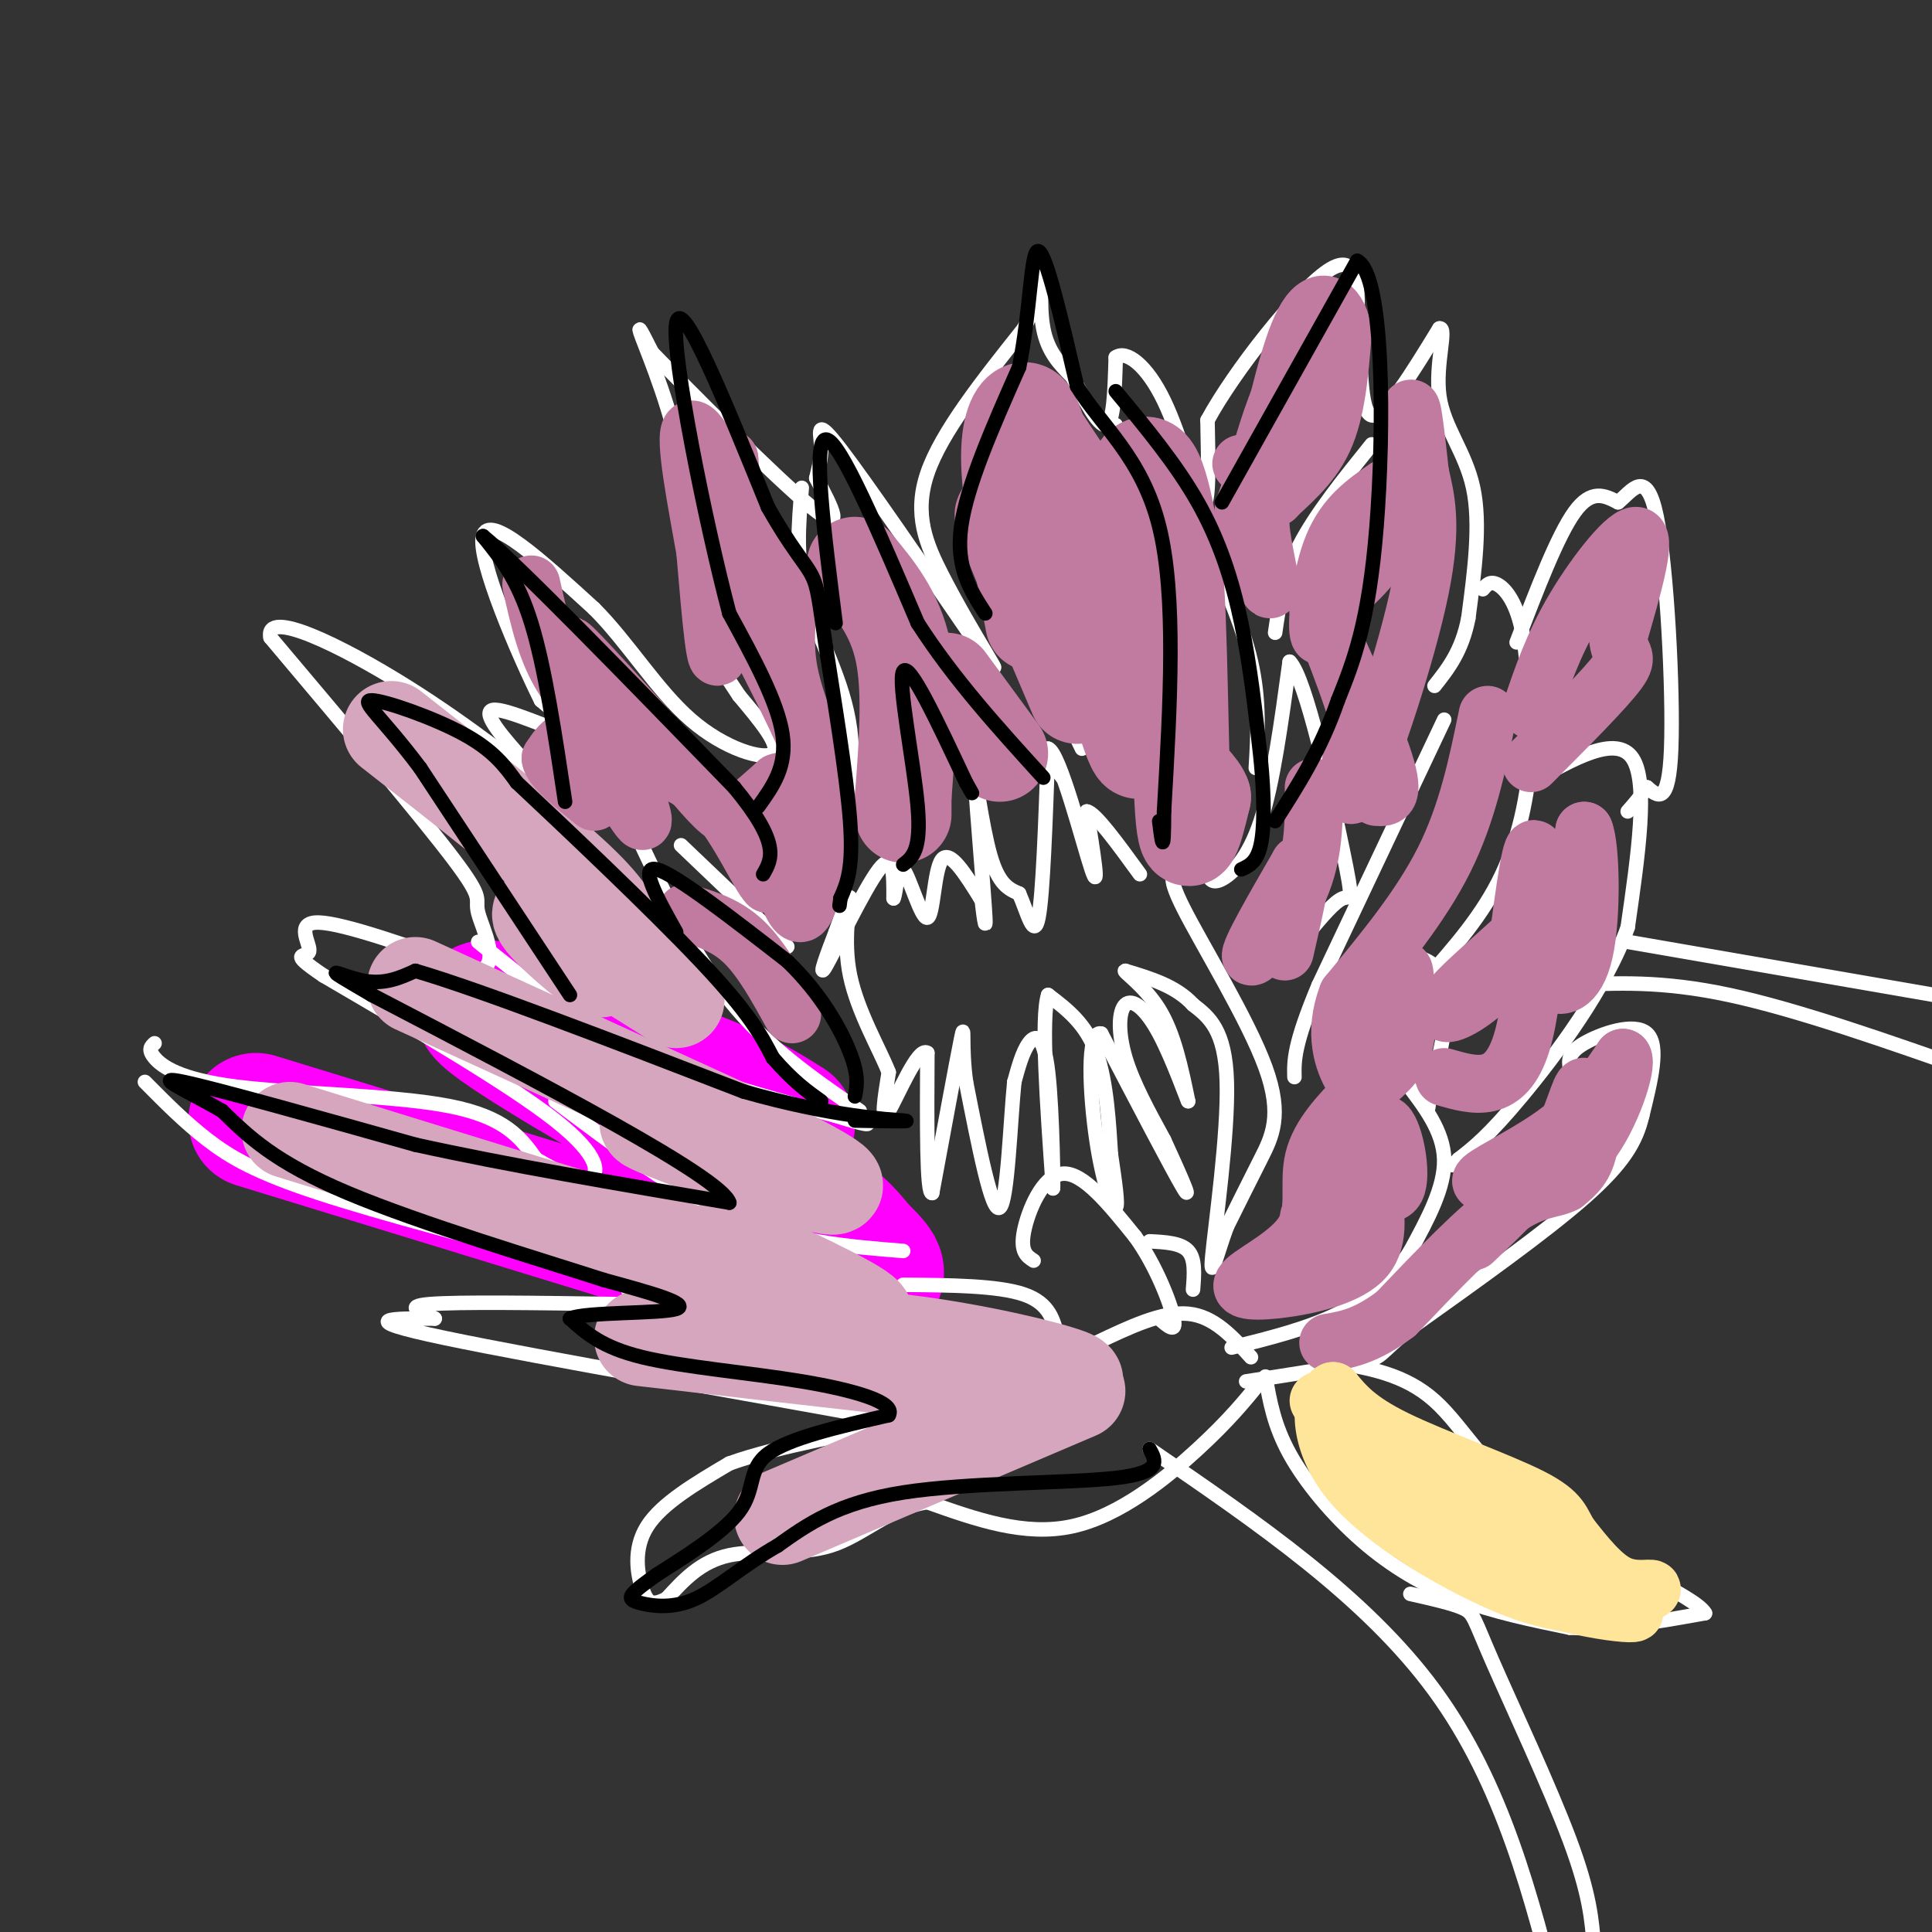<svg viewBox='0 0 400 400' version='1.1' xmlns='http://www.w3.org/2000/svg' xmlns:xlink='http://www.w3.org/1999/xlink'><rect x="0" y="0" width="400" height="400" fill="#333333" stroke="none"/><g fill='none' stroke='#ff00ff' stroke-width='28' stroke-linecap='round' stroke-linejoin='round'><path d='M53,232c0.000,0.000 75.000,23.000 75,23'/><path d='M128,255c15.686,5.174 17.402,6.610 25,8c7.598,1.390 21.078,2.733 26,2c4.922,-0.733 1.287,-3.544 -1,-6c-2.287,-2.456 -3.225,-4.559 -10,-9c-6.775,-4.441 -19.388,-11.221 -32,-18'/><path d='M136,232c-14.889,-8.533 -36.111,-20.867 -36,-23c0.111,-2.133 21.556,5.933 43,14'/><path d='M143,223c10.500,4.000 15.250,7.000 20,10'/></g>
<g fill='none' stroke='#ffffff' stroke-width='3' stroke-linecap='round' stroke-linejoin='round'><path d='M30,224c4.133,4.178 8.267,8.356 13,12c4.733,3.644 10.067,6.756 23,11c12.933,4.244 33.467,9.622 54,15'/><path d='M120,262c12.089,3.933 15.311,6.267 16,7c0.689,0.733 -1.156,-0.133 -3,-1'/><path d='M32,216c-0.720,0.643 -1.440,1.286 0,3c1.440,1.714 5.042,4.500 17,6c11.958,1.500 32.274,1.714 44,4c11.726,2.286 14.863,6.643 18,11'/><path d='M111,240c5.119,2.964 8.917,4.875 11,4c2.083,-0.875 2.452,-4.536 -7,-12c-9.452,-7.464 -28.726,-18.732 -48,-30'/><path d='M67,202c-7.833,-5.298 -3.417,-3.542 -3,-5c0.417,-1.458 -3.167,-6.131 2,-6c5.167,0.131 19.083,5.065 33,10'/><path d='M99,201c4.952,-1.060 0.833,-8.708 0,-12c-0.833,-3.292 1.619,-2.226 -5,-11c-6.619,-8.774 -22.310,-27.387 -38,-46'/><path d='M56,132c-1.262,-6.107 14.583,1.625 28,10c13.417,8.375 24.405,17.393 28,20c3.595,2.607 -0.202,-1.196 -4,-5'/><path d='M108,157c-3.000,-3.417 -8.500,-9.458 -6,-10c2.500,-0.542 13.000,4.417 16,5c3.000,0.583 -1.500,-3.208 -6,-7'/><path d='M112,145c-4.622,-9.311 -13.178,-29.089 -12,-34c1.178,-4.911 12.089,5.044 23,15'/><path d='M123,126c6.988,6.964 12.958,16.875 20,23c7.042,6.125 15.155,8.464 17,7c1.845,-1.464 -2.577,-6.732 -7,-12'/><path d='M153,144c-3.360,-5.113 -8.262,-11.896 -10,-20c-1.738,-8.104 -0.314,-17.528 -2,-28c-1.686,-10.472 -6.482,-21.992 -8,-26c-1.518,-4.008 0.241,-0.504 2,3'/><path d='M135,73c7.600,7.844 25.600,25.956 33,32c7.400,6.044 4.200,0.022 1,-6'/><path d='M169,99c0.476,-2.095 1.167,-4.333 1,-7c-0.167,-2.667 -1.190,-5.762 4,1c5.190,6.762 16.595,23.381 28,40'/><path d='M202,133c5.219,7.372 4.265,5.801 2,2c-2.265,-3.801 -5.841,-9.831 -9,-16c-3.159,-6.169 -5.903,-12.477 -3,-21c2.903,-8.523 11.451,-19.262 20,-30'/><path d='M212,68c4.071,-8.238 4.250,-13.833 4,-13c-0.250,0.833 -0.929,8.095 0,13c0.929,4.905 3.464,7.452 6,10'/><path d='M222,78c2.400,4.400 5.400,10.400 7,10c1.600,-0.400 1.800,-7.200 2,-14'/><path d='M231,74c2.107,-1.583 6.375,1.458 10,9c3.625,7.542 6.607,19.583 8,21c1.393,1.417 1.196,-7.792 1,-17'/><path d='M250,87c5.444,-10.067 18.556,-26.733 25,-31c6.444,-4.267 6.222,3.867 6,12'/><path d='M281,68c0.978,6.667 0.422,17.333 3,18c2.578,0.667 8.289,-8.667 14,-18'/><path d='M298,68c1.738,-0.429 -0.917,7.500 0,14c0.917,6.500 5.405,11.571 7,19c1.595,7.429 0.298,17.214 -1,27'/><path d='M304,128c-1.333,6.833 -4.167,10.417 -7,14'/><path d='M307,122c0.756,-0.889 1.511,-1.778 3,-1c1.489,0.778 3.711,3.222 5,9c1.289,5.778 1.644,14.889 2,24'/><path d='M317,154c-0.311,8.756 -2.089,18.644 -6,27c-3.911,8.356 -9.956,15.178 -16,22'/><path d='M286,197c5.667,0.500 11.333,1.000 13,6c1.667,5.000 -0.667,14.500 -3,24'/><path d='M296,227c-0.500,4.000 -0.250,2.000 0,0'/><path d='M291,224c3.917,5.083 7.833,10.167 8,16c0.167,5.833 -3.417,12.417 -7,19'/><path d='M292,259c-3.444,5.533 -8.556,9.867 -15,13c-6.444,3.133 -14.222,5.067 -22,7'/><path d='M314,133c4.250,-11.083 8.500,-22.167 12,-27c3.500,-4.833 6.250,-3.417 9,-2'/><path d='M335,104c2.964,-2.393 5.875,-7.375 8,3c2.125,10.375 3.464,36.107 3,48c-0.464,11.893 -2.732,9.946 -5,8'/><path d='M341,163c-1.500,2.167 -2.750,3.583 -4,5'/><path d='M317,162c8.833,-5.000 17.667,-10.000 21,-5c3.333,5.000 1.167,20.000 -1,35'/><path d='M337,192c-4.467,12.644 -15.133,26.756 -22,35c-6.867,8.244 -9.933,10.622 -13,13'/><path d='M302,240c-2.167,2.167 -1.083,1.083 0,0'/><path d='M325,221c-0.200,-1.511 -0.400,-3.022 3,-5c3.400,-1.978 10.400,-4.422 13,-2c2.600,2.422 0.800,9.711 -1,17'/><path d='M340,231c-1.222,5.222 -3.778,9.778 -12,17c-8.222,7.222 -22.111,17.111 -36,27'/><path d='M292,275c-6.756,5.578 -5.644,6.022 -10,7c-4.356,0.978 -14.178,2.489 -24,4'/><path d='M262,285c0.875,5.048 1.750,10.095 5,16c3.250,5.905 8.875,12.667 15,18c6.125,5.333 12.750,9.238 20,12c7.250,2.762 15.125,4.381 23,6'/><path d='M325,337c8.500,0.500 18.250,-1.250 28,-3'/><path d='M353,334c-2.012,-3.655 -21.042,-11.292 -33,-20c-11.958,-8.708 -16.845,-18.488 -23,-24c-6.155,-5.512 -13.577,-6.756 -21,-8'/><path d='M276,282c-3.500,-1.333 -1.750,-0.667 0,0'/><path d='M261,286c-3.267,4.022 -6.533,8.044 -13,14c-6.467,5.956 -16.133,13.844 -26,16c-9.867,2.156 -19.933,-1.422 -30,-5'/><path d='M192,311c-8.071,1.250 -13.250,6.875 -20,9c-6.750,2.125 -15.071,0.750 -21,2c-5.929,1.250 -9.464,5.125 -13,9'/><path d='M138,331c-3.000,1.560 -4.000,0.958 -5,-2c-1.000,-2.958 -2.000,-8.274 1,-13c3.000,-4.726 10.000,-8.863 17,-13'/><path d='M151,303c10.200,-3.711 27.200,-6.489 33,-8c5.800,-1.511 0.400,-1.756 -5,-2'/><path d='M179,293c-20.022,-3.689 -67.578,-11.911 -87,-16c-19.422,-4.089 -10.711,-4.044 -2,-4'/><path d='M90,273c-2.267,-1.289 -6.933,-2.511 -1,-3c5.933,-0.489 22.467,-0.244 39,0'/><path d='M128,270c6.833,-0.500 4.417,-1.750 2,-3'/><path d='M187,266c9.833,0.083 19.667,0.167 25,2c5.333,1.833 6.167,5.417 7,9'/><path d='M187,259c-11.500,-0.917 -23.000,-1.833 -35,-7c-12.000,-5.167 -24.500,-14.583 -37,-24'/><path d='M99,195c9.833,8.000 19.667,16.000 32,22c12.333,6.000 27.167,10.000 42,14'/><path d='M173,231c8.000,2.500 7.000,1.750 6,1'/><path d='M178,230c-9.583,-6.583 -19.167,-13.167 -27,-23c-7.833,-9.833 -13.917,-22.917 -20,-36'/><path d='M141,175c0.000,0.000 22.000,21.000 22,21'/><path d='M172,185c2.667,-11.867 5.333,-23.733 4,-34c-1.333,-10.267 -6.667,-18.933 -9,-27c-2.333,-8.067 -1.667,-15.533 -1,-23'/><path d='M207,144c0.000,0.000 13.000,17.000 13,17'/><path d='M250,181c0.511,1.022 1.022,2.044 3,1c1.978,-1.044 5.422,-4.156 8,-12c2.578,-7.844 4.289,-20.422 6,-33'/><path d='M267,137c3.333,3.202 8.667,27.708 11,39c2.333,11.292 1.667,9.369 0,10c-1.667,0.631 -4.333,3.815 -7,7'/><path d='M249,111c4.083,9.000 8.167,18.000 10,26c1.833,8.000 1.417,15.000 1,22'/><path d='M231,88c-5.356,15.089 -10.711,30.178 -13,39c-2.289,8.822 -1.511,11.378 0,15c1.511,3.622 3.756,8.311 6,13'/><path d='M284,92c-5.833,7.250 -11.667,14.500 -15,21c-3.333,6.500 -4.167,12.250 -5,18'/><path d='M299,149c0.000,0.000 -26.000,55.000 -26,55'/><path d='M273,204c-5.167,12.333 -5.083,15.667 -5,19'/><path d='M245,181c-1.911,-0.292 -3.821,-0.583 0,7c3.821,7.583 13.375,23.042 17,33c3.625,9.958 1.321,14.417 -1,19c-2.321,4.583 -4.661,9.292 -7,14'/><path d='M254,254c-2.024,5.476 -3.583,12.167 -3,6c0.583,-6.167 3.310,-25.190 3,-36c-0.310,-10.810 -3.655,-13.405 -7,-16'/><path d='M247,208c-3.500,-3.833 -8.750,-5.417 -14,-7'/><path d='M233,201c-0.889,-0.156 3.889,2.956 7,8c3.111,5.044 4.556,12.022 6,19'/><path d='M246,228c-0.032,0.254 -3.112,-8.612 -6,-14c-2.888,-5.388 -5.585,-7.297 -7,-6c-1.415,1.297 -1.547,5.799 0,11c1.547,5.201 4.774,11.100 8,17'/><path d='M241,236c2.889,6.289 6.111,13.511 4,10c-2.111,-3.511 -9.556,-17.756 -17,-32'/><path d='M228,214c-3.107,-0.940 -2.375,12.708 -1,22c1.375,9.292 3.393,14.226 4,14c0.607,-0.226 -0.196,-5.613 -1,-11'/><path d='M230,239c-0.378,-5.844 -0.822,-14.956 -3,-21c-2.178,-6.044 -6.089,-9.022 -10,-12'/><path d='M217,206c-1.500,4.667 -0.250,22.333 1,40'/><path d='M218,246c0.131,1.214 -0.042,-15.750 -1,-24c-0.958,-8.250 -2.702,-7.786 -4,-6c-1.298,1.786 -2.149,4.893 -3,8'/><path d='M210,224c-0.822,8.178 -1.378,24.622 -3,26c-1.622,1.378 -4.311,-12.311 -7,-26'/><path d='M200,224c-1.044,-7.467 -0.156,-13.133 -1,-9c-0.844,4.133 -3.422,18.067 -6,32'/><path d='M193,247c-1.167,0.500 -1.083,-14.250 -1,-29'/><path d='M192,218c-1.933,-1.489 -6.267,9.289 -8,12c-1.733,2.711 -0.867,-2.644 0,-8'/><path d='M184,222c-1.845,-4.726 -6.458,-12.542 -8,-20c-1.542,-7.458 -0.012,-14.560 0,-16c0.012,-1.440 -1.494,2.780 -3,7'/><path d='M173,193c-1.536,3.929 -3.875,10.250 -2,7c1.875,-3.250 7.964,-16.071 11,-20c3.036,-3.929 3.018,1.036 3,6'/><path d='M185,186c0.636,-1.254 0.727,-7.388 2,-6c1.273,1.388 3.727,10.297 5,10c1.273,-0.297 1.364,-9.799 3,-12c1.636,-2.201 4.818,2.900 8,8'/><path d='M203,186c1.137,-0.358 -0.021,-5.253 0,-3c0.021,2.253 1.222,11.656 1,7c-0.222,-4.656 -1.868,-23.369 -2,-27c-0.132,-3.631 1.248,7.820 3,14c1.752,6.180 3.876,7.090 6,8'/><path d='M211,185c1.733,3.911 3.067,9.689 4,5c0.933,-4.689 1.467,-19.844 2,-35'/><path d='M217,155c2.356,0.644 7.244,19.756 9,25c1.756,5.244 0.378,-3.378 -1,-12'/><path d='M225,168c1.667,0.167 6.333,6.583 11,13'/><path d='M214,261c-1.400,-0.911 -2.800,-1.822 -2,-6c0.800,-4.178 3.800,-11.622 8,-12c4.200,-0.378 9.600,6.311 15,13'/><path d='M235,256c4.244,5.800 7.356,13.800 8,17c0.644,3.200 -1.178,1.600 -3,0'/><path d='M238,257c3.250,0.167 6.500,0.333 8,2c1.500,1.667 1.250,4.833 1,8'/><path d='M227,278c6.833,-3.250 13.667,-6.500 19,-6c5.333,0.500 9.167,4.750 13,9'/><path d='M325,204c9.500,-0.500 19.000,-1.000 33,2c14.000,3.000 32.500,9.500 51,16'/><path d='M337,195c0.000,0.000 75.000,13.000 75,13'/><path d='M238,300c22.417,15.333 44.833,30.667 59,50c14.167,19.333 20.083,42.667 26,66'/><path d='M292,330c4.417,0.994 8.833,1.988 11,3c2.167,1.012 2.083,2.042 6,11c3.917,8.958 11.833,25.845 16,37c4.167,11.155 4.583,16.577 5,22'/></g>
<g fill='none' stroke='#d5a6bd' stroke-width='20' stroke-linecap='round' stroke-linejoin='round'><path d='M81,151c14.583,11.417 29.167,22.833 37,30c7.833,7.167 8.917,10.083 10,13'/><path d='M128,194c-2.762,0.167 -14.667,-5.917 -16,-5c-1.333,0.917 7.905,8.833 11,11c3.095,2.167 0.048,-1.417 -3,-5'/><path d='M120,195c2.833,1.167 11.417,6.583 20,12'/><path d='M86,204c0.000,0.000 70.000,32.000 70,32'/><path d='M156,236c16.048,7.762 21.167,11.167 13,9c-8.167,-2.167 -29.619,-9.905 -34,-12c-4.381,-2.095 8.310,1.452 21,5'/><path d='M156,238c3.167,1.000 0.583,1.000 -2,1'/><path d='M60,234c0.000,0.000 81.000,25.000 81,25'/><path d='M141,259c13.679,5.155 7.375,5.542 13,8c5.625,2.458 23.179,6.988 25,6c1.821,-0.988 -12.089,-7.494 -26,-14'/><path d='M153,259c-4.333,-2.333 -2.167,-1.167 0,0'/><path d='M141,276c15.489,0.089 30.978,0.178 46,2c15.022,1.822 29.578,5.378 34,7c4.422,1.622 -1.289,1.311 -7,1'/><path d='M214,286c-14.667,-1.333 -47.833,-5.167 -81,-9'/><path d='M223,288c0.000,0.000 -61.000,26.000 -61,26'/></g>
<g fill='none' stroke='#c27ba0' stroke-width='20' stroke-linecap='round' stroke-linejoin='round'><path d='M241,147c0.613,6.274 1.226,12.548 0,7c-1.226,-5.548 -4.292,-22.917 -5,-22c-0.708,0.917 0.940,20.119 0,23c-0.940,2.881 -4.470,-10.560 -8,-24'/><path d='M228,131c0.222,-12.089 4.778,-30.311 8,-34c3.222,-3.689 5.111,7.156 7,18'/><path d='M243,115c1.356,14.711 1.244,42.489 2,53c0.756,10.511 2.378,3.756 4,-3'/><path d='M249,165c-0.500,-1.833 -3.750,-4.917 -7,-8'/><path d='M214,129c-2.378,-12.600 -4.756,-25.200 -5,-33c-0.244,-7.800 1.644,-10.800 3,-11c1.356,-0.200 2.178,2.400 3,5'/><path d='M215,90c2.655,4.095 7.792,11.833 9,13c1.208,1.167 -1.512,-4.238 -4,-4c-2.488,0.238 -4.744,6.119 -7,12'/><path d='M213,111c-2.867,-0.400 -6.533,-7.400 -5,-3c1.533,4.400 8.267,20.200 15,36'/><path d='M177,117c4.167,5.000 8.333,10.000 10,18c1.667,8.000 0.833,19.000 0,30'/><path d='M187,165c0.000,5.333 0.000,3.667 0,2'/><path d='M196,141c0.000,0.000 11.000,15.000 11,15'/></g>
<g fill='none' stroke='#c27ba0' stroke-width='12' stroke-linecap='round' stroke-linejoin='round'><path d='M110,121c1.583,7.167 3.167,14.333 7,20c3.833,5.667 9.917,9.833 16,14'/><path d='M133,155c-1.600,-3.289 -13.600,-18.511 -15,-21c-1.400,-2.489 7.800,7.756 17,18'/><path d='M135,152c5.298,6.048 10.042,12.167 13,15c2.958,2.833 4.131,2.381 6,1c1.869,-1.381 4.435,-3.690 7,-6'/><path d='M161,162c2.238,-0.869 4.333,-0.042 6,0c1.667,0.042 2.905,-0.702 1,-6c-1.905,-5.298 -6.952,-15.149 -12,-25'/><path d='M156,131c-2.833,-10.167 -3.917,-23.083 -5,-36'/><path d='M151,95c-1.089,3.956 -1.311,31.844 -2,39c-0.689,7.156 -1.844,-6.422 -3,-20'/><path d='M146,114c-1.711,-9.644 -4.489,-23.756 -3,-25c1.489,-1.244 7.244,10.378 13,22'/><path d='M156,111c3.679,4.964 6.375,6.375 7,10c0.625,3.625 -0.821,9.464 0,16c0.821,6.536 3.911,13.768 7,21'/><path d='M170,158c0.595,11.476 -1.417,29.667 -4,31c-2.583,1.333 -5.738,-14.190 -7,-18c-1.262,-3.810 -0.631,4.095 0,12'/><path d='M159,183c-1.689,-1.511 -5.911,-11.289 -11,-17c-5.089,-5.711 -11.044,-7.356 -17,-9'/><path d='M131,157c-1.619,2.464 2.833,13.125 2,13c-0.833,-0.125 -6.952,-11.036 -11,-15c-4.048,-3.964 -6.024,-0.982 -8,2'/><path d='M114,157c0.167,1.833 4.583,5.417 9,9'/><path d='M142,189c4.167,1.250 8.333,2.500 12,6c3.667,3.500 6.833,9.250 10,15'/><path d='M274,71c-2.750,2.000 -5.500,4.000 -8,9c-2.500,5.000 -4.750,13.000 -7,21'/><path d='M259,101c-1.654,4.659 -2.289,5.805 -1,10c1.289,4.195 4.501,11.437 5,11c0.499,-0.437 -1.715,-8.553 -2,-13c-0.285,-4.447 1.357,-5.223 3,-6'/><path d='M264,103c2.511,-2.622 7.289,-6.178 10,-12c2.711,-5.822 3.356,-13.911 4,-22'/><path d='M278,69c-0.578,-5.422 -4.022,-7.978 -7,-4c-2.978,3.978 -5.489,14.489 -8,25'/><path d='M263,90c-1.511,5.222 -1.289,5.778 -2,6c-0.711,0.222 -2.356,0.111 -4,0'/><path d='M287,101c-4.222,2.911 -8.444,5.822 -11,12c-2.556,6.178 -3.444,15.622 -3,18c0.444,2.378 2.222,-2.311 4,-7'/><path d='M277,124c3.179,-3.179 9.125,-7.625 12,-16c2.875,-8.375 2.679,-20.679 3,-23c0.321,-2.321 1.161,5.339 2,13'/><path d='M294,98c1.083,4.821 2.792,10.375 0,24c-2.792,13.625 -10.083,35.321 -13,41c-2.917,5.679 -1.458,-4.661 0,-15'/><path d='M281,148c-2.595,-8.976 -9.083,-23.917 -8,-22c1.083,1.917 9.738,20.690 13,30c3.262,9.310 1.131,9.155 -1,9'/><path d='M272,163c0.067,6.889 0.133,13.778 -3,21c-3.133,7.222 -9.467,14.778 -10,14c-0.533,-0.778 4.733,-9.889 10,-19'/><path d='M269,179c1.167,-0.167 -0.917,8.917 -3,18'/><path d='M308,148c-2.083,10.167 -4.167,20.333 -9,30c-4.833,9.667 -12.417,18.833 -20,28'/><path d='M279,206c-3.093,7.983 -0.826,13.941 1,17c1.826,3.059 3.210,3.217 5,-2c1.790,-5.217 3.985,-15.811 5,-19c1.015,-3.189 0.850,1.026 1,5c0.150,3.974 0.614,7.707 -1,11c-1.614,3.293 -5.307,6.147 -9,9'/><path d='M281,227c-3.510,3.577 -7.787,8.019 -9,13c-1.213,4.981 0.636,10.500 -2,15c-2.636,4.500 -9.758,7.979 -12,10c-2.242,2.021 0.396,2.583 6,2c5.604,-0.583 14.172,-2.309 18,-6c3.828,-3.691 2.914,-9.345 2,-15'/><path d='M284,246c-0.584,-3.134 -3.043,-3.469 -2,-2c1.043,1.469 5.589,4.742 7,2c1.411,-2.742 -0.311,-11.498 -2,-13c-1.689,-1.502 -3.344,4.249 -5,10'/><path d='M282,243c-1.356,3.556 -2.244,7.444 -4,9c-1.756,1.556 -4.378,0.778 -7,0'/><path d='M299,223c6.333,1.822 12.667,3.644 16,-7c3.333,-10.644 3.667,-33.756 3,-39c-0.667,-5.244 -2.333,7.378 -4,20'/><path d='M314,197c-3.037,5.796 -8.628,10.285 -12,12c-3.372,1.715 -4.523,0.654 0,-4c4.523,-4.654 14.721,-12.901 20,-19c5.279,-6.099 5.640,-10.049 6,-14'/><path d='M328,172c1.333,3.012 1.667,17.542 0,25c-1.667,7.458 -5.333,7.845 -7,6c-1.667,-1.845 -1.333,-5.923 -1,-10'/><path d='M317,147c2.267,-6.733 4.533,-13.467 9,-21c4.467,-7.533 11.133,-15.867 13,-15c1.867,0.867 -1.067,10.933 -4,21'/><path d='M335,132c0.178,3.978 2.622,3.422 0,7c-2.622,3.578 -10.311,11.289 -18,19'/><path d='M305,257c6.565,-6.250 13.131,-12.500 17,-19c3.869,-6.500 5.042,-13.250 6,-13c0.958,0.250 1.702,7.500 1,12c-0.702,4.500 -2.851,6.250 -5,8'/><path d='M324,245c-2.422,1.378 -5.978,0.822 -12,5c-6.022,4.178 -14.511,13.089 -23,22'/><path d='M289,272c-6.167,4.667 -10.083,5.333 -14,6'/><path d='M315,244c-4.867,0.778 -9.733,1.556 -8,0c1.733,-1.556 10.067,-5.444 16,-10c5.933,-4.556 9.467,-9.778 13,-15'/><path d='M336,219c1.133,1.400 -2.533,12.400 -7,18c-4.467,5.600 -9.733,5.800 -15,6'/></g>
<g fill='none' stroke='#ffe599' stroke-width='12' stroke-linecap='round' stroke-linejoin='round'><path d='M273,290c3.750,6.333 7.500,12.667 17,19c9.500,6.333 24.750,12.667 40,19'/><path d='M330,328c9.202,3.107 12.208,1.375 12,1c-0.208,-0.375 -3.631,0.607 -7,-1c-3.369,-1.607 -6.685,-5.804 -10,-10'/><path d='M325,318c-1.845,-2.762 -1.458,-4.667 -8,-8c-6.542,-3.333 -20.012,-8.095 -28,-12c-7.988,-3.905 -10.494,-6.952 -13,-10'/><path d='M276,288c-2.786,1.405 -3.250,9.917 3,18c6.250,8.083 19.214,15.738 28,20c8.786,4.262 13.393,5.131 18,6'/><path d='M325,332c5.867,1.467 11.533,2.133 13,2c1.467,-0.133 -1.267,-1.067 -4,-2'/></g>
<g fill='none' stroke='#000000' stroke-width='3' stroke-linecap='round' stroke-linejoin='round'><path d='M238,300c1.356,2.444 2.711,4.889 -7,6c-9.711,1.111 -30.489,0.889 -44,3c-13.511,2.111 -19.756,6.556 -26,11'/><path d='M161,320c-7.254,4.113 -12.388,8.896 -17,11c-4.612,2.104 -8.703,1.528 -11,1c-2.297,-0.528 -2.799,-1.008 -2,-2c0.799,-0.992 2.900,-2.496 5,-4'/><path d='M136,326c4.560,-2.940 13.458,-8.292 17,-13c3.542,-4.708 1.726,-8.774 6,-12c4.274,-3.226 14.637,-5.613 25,-8'/><path d='M184,293c1.583,-2.619 -6.958,-5.167 -18,-7c-11.042,-1.833 -24.583,-2.952 -33,-5c-8.417,-2.048 -11.708,-5.024 -15,-8'/><path d='M118,273c3.222,-1.422 18.778,-0.978 22,-2c3.222,-1.022 -5.889,-3.511 -15,-6'/><path d='M125,265c-12.956,-4.178 -37.844,-11.622 -53,-18c-15.156,-6.378 -20.578,-11.689 -26,-17'/><path d='M46,230c-7.956,-4.556 -14.844,-7.444 -8,-6c6.844,1.444 27.422,7.222 48,13'/><path d='M86,237c18.833,4.167 41.917,8.083 65,12'/><path d='M151,249c-1.500,-5.167 -37.750,-24.083 -74,-43'/><path d='M77,206c-12.444,-7.267 -6.556,-3.933 -2,-3c4.556,0.933 7.778,-0.533 11,-2'/><path d='M86,201c13.167,3.833 40.583,14.417 68,25'/><path d='M154,226c18.356,5.222 30.244,5.778 33,6c2.756,0.222 -3.622,0.111 -10,0'/><path d='M118,206c0.000,0.000 -31.000,-47.000 -31,-47'/><path d='M87,159c-8.060,-10.738 -12.708,-14.083 -10,-14c2.708,0.083 12.774,3.595 19,7c6.226,3.405 8.613,6.702 11,10'/><path d='M107,162c9.489,8.889 27.711,26.111 38,37c10.289,10.889 12.644,15.444 15,20'/><path d='M160,219c4.167,4.833 7.083,6.917 10,9'/><path d='M140,193c-3.917,-7.000 -7.833,-14.000 -4,-13c3.833,1.000 15.417,10.000 27,19'/><path d='M163,199c7.044,6.778 11.156,14.222 13,19c1.844,4.778 1.422,6.889 1,9'/><path d='M117,166c-2.083,-13.917 -4.167,-27.833 -7,-37c-2.833,-9.167 -6.417,-13.583 -10,-18'/><path d='M100,111c7.000,5.667 29.500,28.833 52,52'/><path d='M152,163c9.667,11.667 7.833,14.833 6,18'/><path d='M157,167c3.000,-4.167 6.000,-8.333 5,-15c-1.000,-6.667 -6.000,-15.833 -11,-25'/><path d='M151,127c-5.000,-18.911 -12.000,-53.689 -11,-60c1.000,-6.311 10.000,15.844 19,38'/><path d='M159,105c4.882,8.663 7.587,11.322 9,14c1.413,2.678 1.534,5.375 3,15c1.466,9.625 4.276,26.179 5,36c0.724,9.821 -0.638,12.911 -2,16'/><path d='M174,186c-0.333,2.667 -0.167,1.333 0,0'/><path d='M173,129c-2.417,-19.000 -4.833,-38.000 -2,-38c2.833,0.000 10.917,19.000 19,38'/><path d='M190,129c7.500,11.667 16.750,21.833 26,32'/><path d='M187,179c1.889,-1.444 3.778,-2.889 3,-12c-0.778,-9.111 -4.222,-25.889 -3,-28c1.222,-2.111 7.111,10.444 13,23'/><path d='M200,162c2.167,3.833 1.083,1.917 0,0'/><path d='M204,127c-3.083,-4.750 -6.167,-9.500 -5,-18c1.167,-8.500 6.583,-20.750 12,-33'/><path d='M211,76c2.400,-11.711 2.400,-24.489 4,-24c1.600,0.489 4.800,14.244 8,28'/><path d='M223,80c4.978,8.178 13.422,14.622 17,29c3.578,14.378 2.289,36.689 1,59'/><path d='M241,168c0.000,10.167 -0.500,6.083 -1,2'/><path d='M231,81c6.267,7.556 12.533,15.111 17,23c4.467,7.889 7.133,16.111 9,25c1.867,8.889 2.933,18.444 4,28'/><path d='M261,157c0.800,8.133 0.800,14.467 0,18c-0.800,3.533 -2.400,4.267 -4,5'/><path d='M253,104c0.000,0.000 28.000,-50.000 28,-50'/><path d='M281,54c5.600,2.844 5.600,34.956 4,55c-1.600,20.044 -4.800,28.022 -8,36'/><path d='M277,145c-3.500,10.167 -8.250,17.583 -13,25'/></g>
</svg>